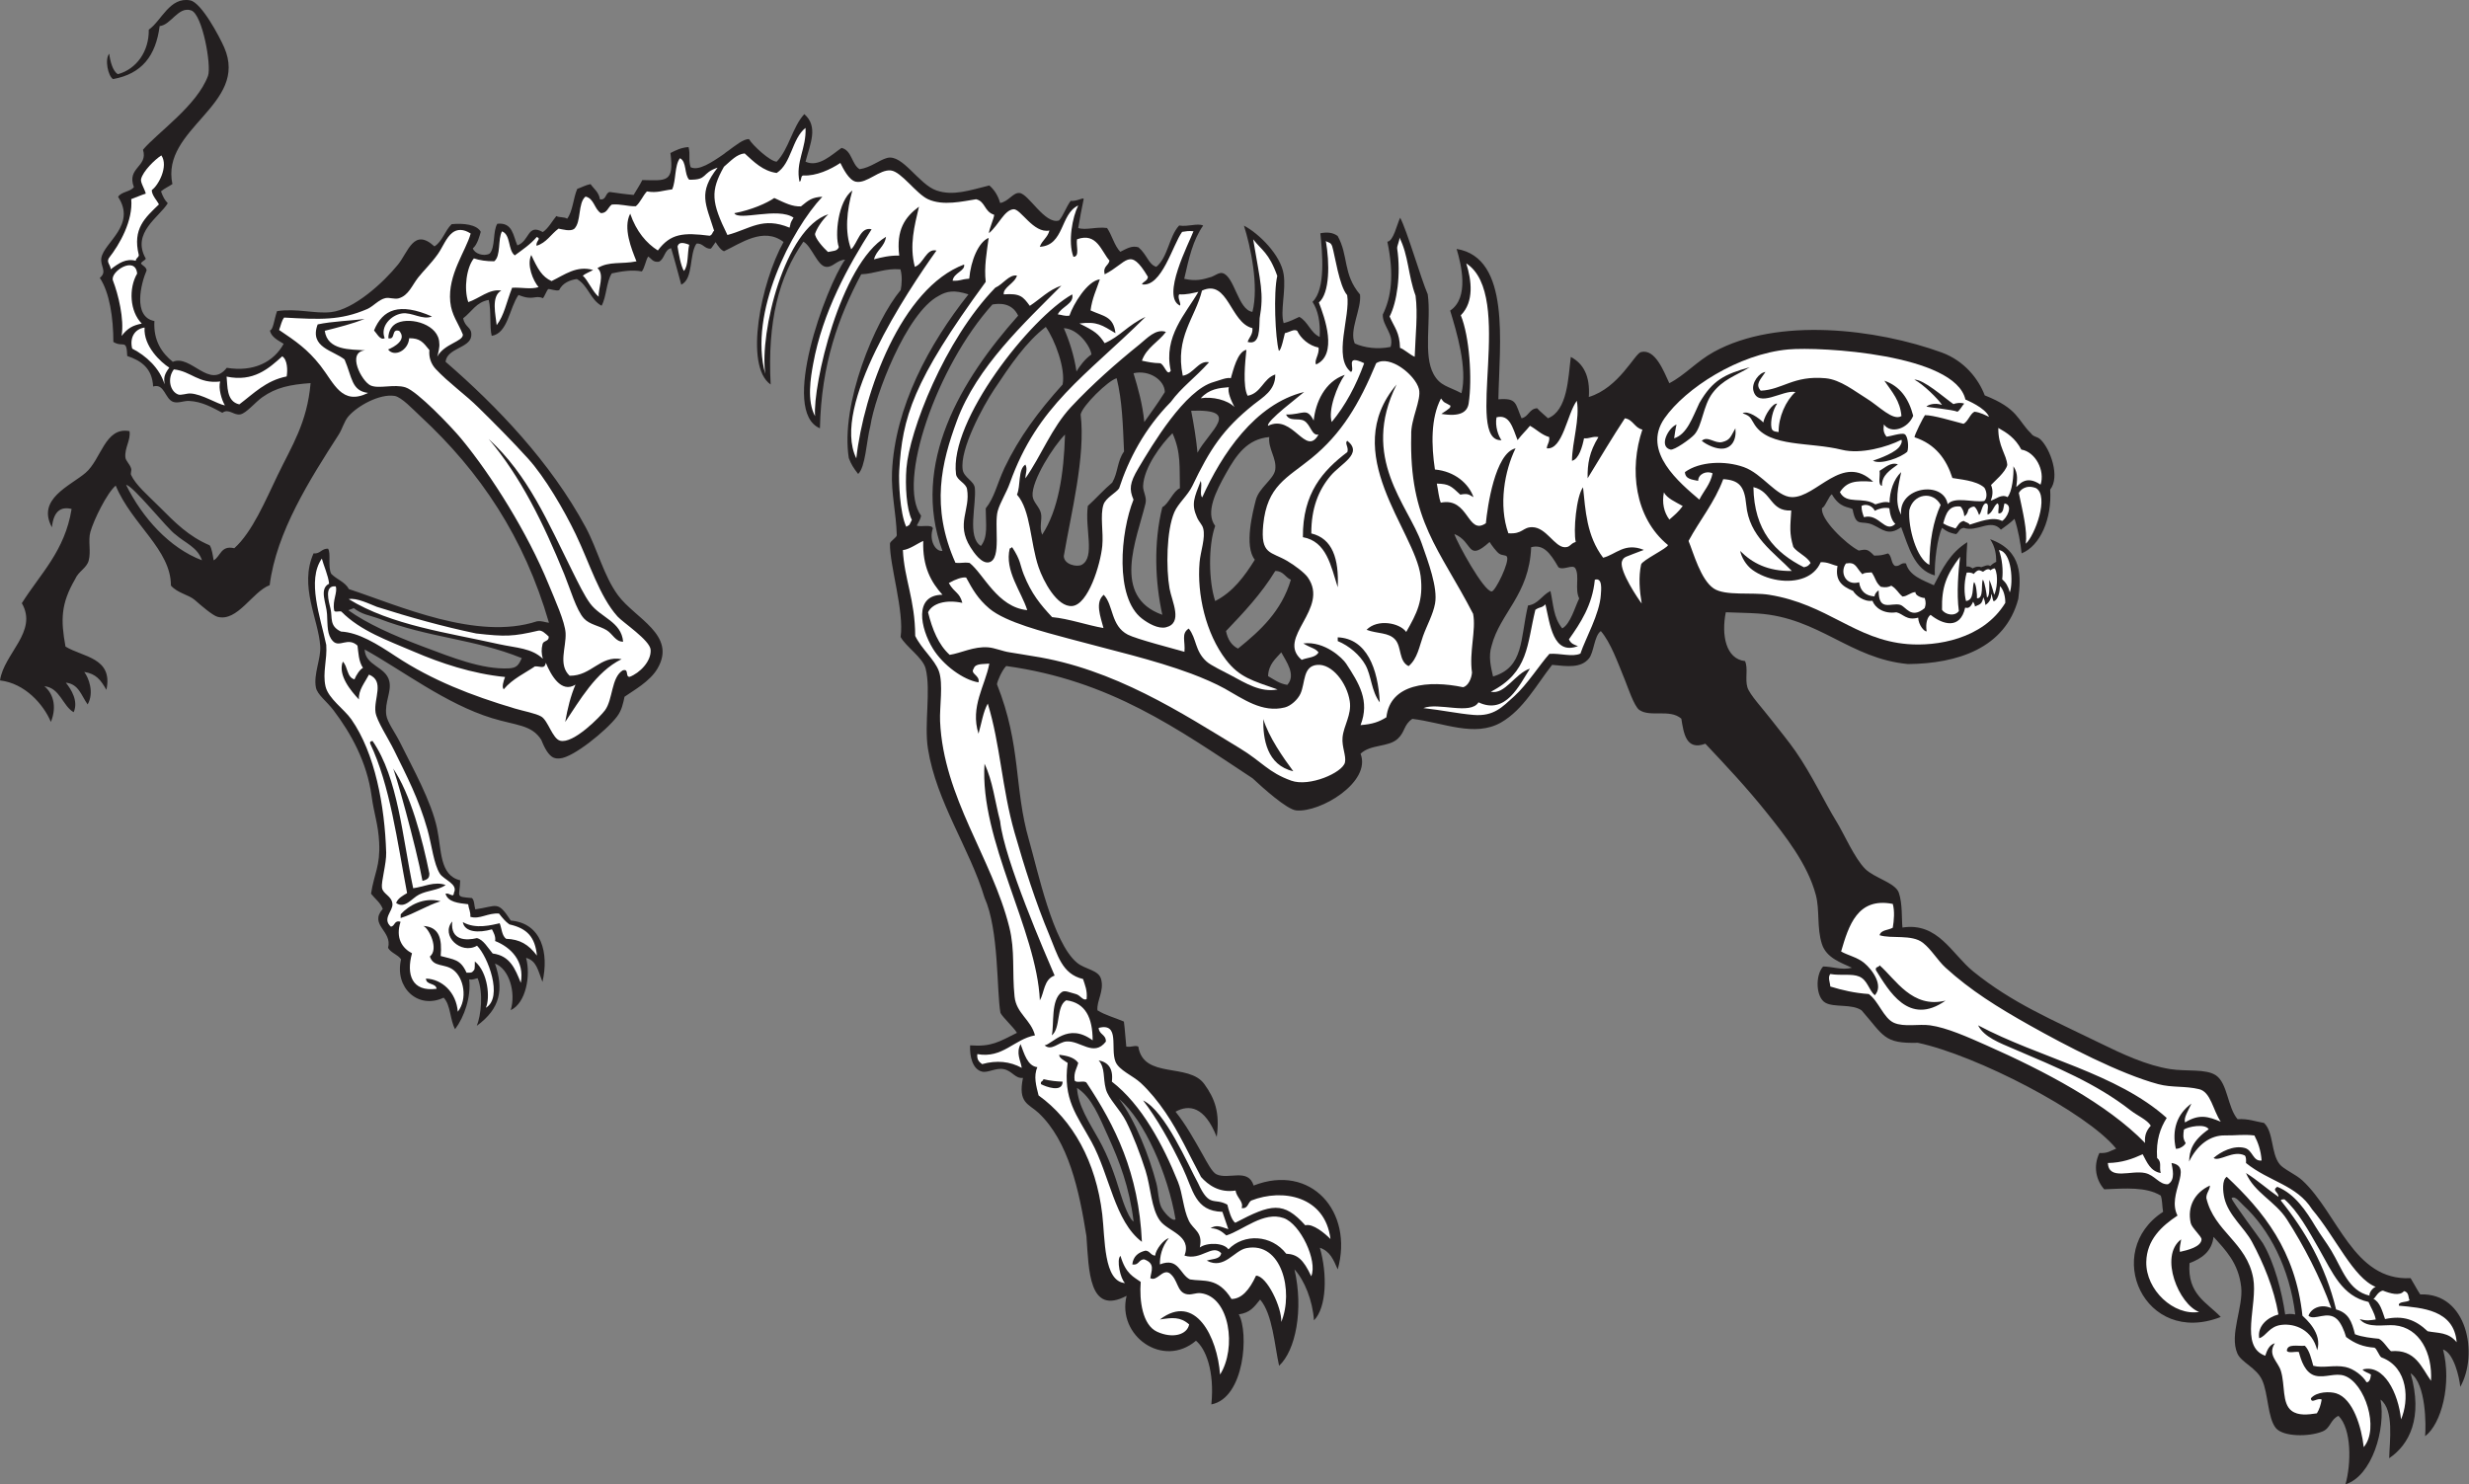 <?xml version="1.0" encoding="UTF-8" standalone="no"?>
<svg
   xmlns:dc="http://purl.org/dc/elements/1.1/"
   xmlns:cc="http://creativecommons.org/ns#"
   xmlns:rdf="http://www.w3.org/1999/02/22-rdf-syntax-ns#"
   xmlns:svg="http://www.w3.org/2000/svg"
   xmlns="http://www.w3.org/2000/svg"
   viewBox="0 0 793.987 477.44"
   height="477.44"
   width="793.987"
   xml:space="preserve"
   id="svg2"
   version="1.1"><rect x="0" y="0" width="793.987" height="477.44" fill="#808080" stroke="none"/><defs
     id="defs6" /><g
     transform="matrix(1.333,0,0,-1.333,0,477.44)"
     id="g10"><g
       transform="scale(0.1)"
       id="g12"><path
         id="path14"
         style="fill:#231f20;fill-opacity:1;fill-rule:evenodd;stroke:none"
         d="m 4490.92,1143.75 c -23.5,16.09 -65.31,6.35 -86.96,18.13 -23.16,12.58 -25.3,65.7 -5.78,87.58 21.08,0.36 45.21,-9.7 69.55,-3.01 -25.33,11.97 -61.64,23.35 -72.46,57.38 -12.54,39.46 -4.95,81.34 -14.49,117.79 -19.55,74.75 -75.14,144.72 -118.83,199.34 -48.43,60.54 -98.02,113.32 -147.82,166.11 -46.84,-17.41 -52.32,25.76 -57.97,60.41 -27.69,24.37 -75.26,2.64 -101.43,21.15 -12.6,8.89 -28.11,56.21 -34.79,72.48 -17.58,42.87 -34.17,90.19 -57.97,117.79 -16.34,-11.74 -16.29,-51.33 -28.97,-66.45 -19.37,-23.07 -50.95,-18.92 -88.55,-15.09 -37.75,-48.13 -69.59,-108.22 -123.03,-138.94 -63.61,-36.58 -139.08,-0.43 -214.22,8.65 -21.16,-14.41 -17.14,-31.31 -35.04,-47.91 -22.87,-21.21 -65.21,-12.71 -89.86,-36.25 26.76,-68.5 -97.59,-142.66 -155.41,-136.75 -22.45,2.31 -80.1,54.14 -105.15,77.53 -182.24,120.09 -342.6,235.85 -594.26,270.88 -9.58,-9.14 -21.84,-36.75 -22.29,-44.18 59.09,-148.3 40.72,-249.82 77.19,-375.88 21,-72.6 57.26,-247.71 115.93,-295.99 20.08,-16.52 51.69,-16.96 57.96,-39.26 8.14,-28.9 -11.04,-52.54 -8.69,-75.51 18.57,-11.86 42.74,-17.88 63.76,-27.18 2.68,-19.36 3.59,-40.55 5.8,-60.41 14.02,-1.92 20.5,3.98 28.99,0 12.56,-79.336 121.73,-38.09 159.4,-90.605 24.83,-34.598 37.9,-67.91 29.77,-127.301 -29.18,73.883 -66.61,78.836 -99.33,60.848 24.25,-30.325 43.38,-64.329 66.67,-105.704 8.65,-15.382 21.51,-40.371 31.88,-45.304 29.4,-13.992 76.5,15.988 89.84,-27.188 138.49,54.035 241.57,-63.125 202.89,-202.359 -10.43,23.379 -18.41,43.863 -43.18,52.293 18.34,-63.25 16.58,-144.129 -14.14,-175.235 -3.33,47.879 -22.87,96.778 -47.03,122.942 22.26,-97.141 2.76,-195.957 -37.16,-232.492 -10.9,49.168 -15.58,124.699 -45.7,159.707 -15.54,-19.317 -24.47,-31.68 -51.52,-35.703 24.55,-43.496 14.36,-201.7 -66.15,-217.313 8,80.965 -13.83,134.82 -37.12,153.649 -79.94,-67.754 -191.23,12.414 -167.32,108.449 -91.6,-48.504 -91.05,62.043 -96.95,144.062 -17.43,110.332 -43.32,229.403 -115.42,297.18 -23.49,22.09 -50.37,23.355 -37.68,84.566 -19.05,-2.027 -25.82,17.016 -46.37,21.148 -19.11,3.84 -37.94,-9.425 -52.17,-6.038 -23.11,5.488 -30.28,36.808 -28.98,63.418 51.46,-3.8 69.23,8.31 113.03,30.21 -8.08,13.59 -34.08,36.9 -39.86,48.29 -9.42,53.58 -3.26,199.79 -38.39,277.89 -35.19,117.65 -116.18,230.92 -136.49,359.42 -9.45,59.89 7.61,140.69 -5.54,193.31 -6.65,26.63 -48.5,53.56 -60.42,76.47 9.06,62.05 -26.87,173.59 -25.65,225.13 0.09,5.76 16.57,14.88 16.42,20.48 -1.53,54.11 -13.75,100.91 -11.5,152.1 6.92,157.33 89.75,309.63 184.41,428.88 -34.34,11.09 -52.24,8.03 -72.01,-3.74 -78.2,-41.09 -153.83,-241.94 -164.56,-313.39 -9.92,-38.63 -11.46,-98.91 -29.52,-116.26 -11.08,14.35 -16.96,23.18 -22.54,38.35 -20.65,130.47 62.92,330.65 125.24,405.59 2.65,13.38 4.04,33.96 -0.73,49.85 -37.71,3.07 -61.09,-10.6 -94.58,-11.94 -54.33,-102.44 -96.4,-215.9 -99.6,-371.63 -96.86,40.41 14.18,340.48 60.63,406.97 -21.21,-1.47 -29.16,-19.24 -46.15,-17.36 -20.61,2.28 -34.41,49.94 -54.39,60.71 -59.47,-85.02 -86.95,-192.59 -78.95,-344.71 -64.6,44.74 -23.16,246.88 31.1,343.96 -48.54,37.37 -103.89,-3.79 -143.65,-22.32 -7.51,2.63 -14.77,13.1 -20.28,22.01 -0.88,-0.77 -10.24,-15.31 -11.43,-15.74 -15.24,-1.49 -19.06,14.07 -34.84,12.05 -17.96,-26.77 -6.91,-84.89 -36.57,-99.02 -8.16,29.36 -15.71,59.32 -24.5,88.04 -16.58,-3.62 -15.43,-26.42 -29.58,-32.69 -14.73,-1.96 -17.8,7.82 -25.86,12.55 -6.35,-10.58 -7.97,-26.28 -15.15,-35.97 -24.16,4.66 -49.51,0.15 -72.55,-4.73 -13.35,-20.47 -12.58,-56.19 -24.61,-78.09 -26.95,14.42 -32.93,49.92 -59.71,64.51 -15.99,-2.19 -34.47,-9.33 -42.65,-26.76 -7.08,-3.12 -22.45,3.79 -26.66,2.37 -3.14,-3.14 -9.26,-18.64 -12.28,-21.92 -19.95,8.58 -22.96,-7.13 -59.13,7.88 -21.97,-31.12 -25.62,-92.7 -64.61,-98.69 -5.67,21.44 -0.64,58.64 -7.19,86.6 -29.84,-4.7 -41.43,-29.13 -61.68,-44.19 4.37,-23.37 21.8,-20.59 19.52,-42.64 -3.04,-29.42 -58.43,-29.06 -62,-62.32 123.63,-106.94 253.39,-242.39 337.73,-398.82 29.29,-54.33 43.48,-117.24 78.18,-164.54 40.96,-55.85 142.75,-95.82 95.36,-176.94 -18.7,-31.97 -59.79,-53.91 -79.51,-68.03 -3.43,-16.45 -6.8,-32.97 -18.26,-48.01 -25.9,-33.94 -105.63,-98.67 -137.52,-100.76 -11.67,-0.76 -26.66,-2.1 -45.04,44.76 -23.29,36.74 -60.53,34.42 -118.98,52.4 -111.73,34.39 -217.739,116.29 -307.172,165.68 1.628,-40.08 51.308,-40.75 59.488,-76.6 5.804,-25.46 -11.524,-50.15 -7.278,-81.44 2.395,-17.58 21.094,-41.8 33.571,-67.05 30.664,-62.09 75.111,-140.93 89.011,-207.04 10.95,-52.05 5.71,-113 55.72,-124.86 -0.59,-40.04 -14.39,-39.37 28.21,-42.79 6.41,-5.42 5.38,-18.32 8.2,-27.34 53.51,7.74 53.55,22.21 85.67,-27.07 74.34,-6.21 92.49,-78.46 76.39,-148.05 -11.18,28.9 -14.15,51.01 -39.53,58.1 11.56,-42.25 -0.22,-109.1 -37.08,-126.2 12.89,42.2 -3.5,99.74 -37.96,112.46 21.26,-61.92 13.81,-108.05 -43.89,-150.24 10.21,25 16.33,79.82 2.08,114.75 -6.82,-0.84 -10.97,-4.57 -20.34,-2.65 4.57,-42.99 -11.37,-89.64 -34.06,-120.22 -12.39,22.14 -10.5,58.63 -27.62,76.02 -62.03,-29.25 -118.981,24.43 -102.672,92.49 -7.907,11.82 -24.27,15.14 -31.387,27.75 11.055,40.89 -46.836,55.37 -12.793,93.88 -5.922,15.79 -18.902,24.49 -28.324,36.77 7.734,49.75 22.511,66.59 19.636,123.49 -2.257,44.71 -12.253,67.91 -18.261,112.1 -11.172,82.13 -49.571,151.14 -91.906,207.08 -16.348,21.59 -39.079,37.44 -42.489,55.15 -6.097,31.71 12.535,69.54 10.5,99.49 -4.469,66.02 -51.308,144.49 -16.23,223.83 16.636,-1.56 19.222,12.07 34.988,11.45 7.606,-10.57 -0.902,-43.45 7.606,-60.55 12.953,-13.66 33.664,-19.53 42.808,-37.03 120.344,-39.64 308.804,-125.38 453.704,-77.7 12.37,1.56 19.13,-2.52 28.92,-3.54 -59.73,206.31 -165.78,364.54 -309.84,498 -17.971,16.65 -45.823,46.93 -62.882,49.47 -36.117,5.4 -89.007,-23.83 -111.039,-49.33 -10.711,-12.4 -14.015,-29.33 -24.007,-44.88 -68.559,-106.72 -149.907,-234.02 -166.004,-362.51 -41.832,-15.77 -77.93,-89.57 -126.032,-76.26 -11.847,3.28 -39.601,27.31 -54.351,40.26 -14.805,13 -42.152,16.77 -57.86,35.03 0.196,86.76 -94.214,147.23 -133.21,241.27 -21.336,-18.25 -52.696,-82.43 -61.04,-111.63 -6.109,-21.36 1.911,-46.88 -4.152,-69.4 -4.894,-18.19 -25.09,-26.25 -32.699,-44.73 -34.629,-59.57 -34.945,-98.39 -23.242,-162.7 41.476,-25.58 115.605,-26.39 98.668,-104.5 -13.66,23.94 -24.547,38.67 -53.403,43.27 11.047,-14.72 24.282,-49.99 8.172,-78.43 -15.812,22.12 -21.422,49.33 -52.633,52.54 13.508,-16.68 30.618,-44.75 18.918,-71.3 -26.468,14.91 -33.089,59.01 -70.738,62.69 19.484,-15.59 31.617,-46.96 15.754,-86.13 -17.852,42.54 -62.707,93.29 -122.75,100.14 9.363,65.05 92.328,117.87 52.656,186.35 44.496,70.96 103.903,125.81 120.071,227.39 -24.043,6.03 -43.387,-3.18 -47.45,-44.3 -37.308,68.21 43.309,99.43 80.914,131.3 38.289,32.44 46.918,111.95 106.18,100.79 3.652,-20.99 -12.172,-40.34 -9.844,-63.26 0.946,-9.24 10.633,-15.53 13.996,-27.45 1.215,-4.29 -2.128,-11.11 -0.269,-15.09 11.496,-24.7 40.726,-49.24 68.18,-76.76 38.941,-39.04 70.371,-71.17 121.464,-93.01 5.122,-7.11 7.7,-25.19 9.54,-36.24 16.824,9.53 17.144,36.89 49.804,29.31 43.196,38.53 75.149,115.07 104.66,176.33 33.754,70.06 71.227,126.42 79.395,222.1 -49.672,-3.57 -82.859,-10.4 -116.567,-34.13 -16.808,-11.84 -38.675,-38.82 -52.933,-41.34 -16.359,-2.91 -27.809,15.24 -43.41,3.81 -24.043,12.6 -48.782,27.25 -80.649,28.65 -12.187,0.53 -26.269,-6.3 -37.73,-2.35 -20.379,7.05 -21.082,45.61 -48.606,37.14 -2.031,43.42 -28.367,62.41 -62.437,73.63 -1.555,43.12 -9.363,19.19 -33.469,33.88 0.067,58.36 -9.332,119.76 -32.691,154.61 18.929,15.24 0.379,28.06 3.773,48.26 6.301,37.39 85.106,78.83 40.356,147.3 8.019,12.88 29.125,11.63 38.113,23.47 -18.063,47.62 34.875,48.71 21.926,90.22 34.48,40.98 130.461,106.42 156.875,178.4 8.695,23.72 -13.192,148.6 -40.633,157.82 -31.113,10.46 -48.36,-35.09 -76.047,-37.89 -9.289,-71.66 -42.758,-115.24 -112.473,-127.86 -12.246,7.47 -20.386,48.11 -9.148,61.24 1.875,-16.18 8.148,-42.47 20.961,-49.36 45.105,12.29 75.359,55.39 74.414,107.39 30.324,20.69 50.414,79.86 99.84,70.69 27.222,-5.04 70.867,-87.84 82.015,-113.25 60.789,-138.62 -153.57,-195.57 -124.836,-330.03 -8.707,-5.99 -19.73,-10.66 -27.527,-17.62 5.375,-14.42 8.305,-19.93 16.313,-28.62 -19.922,-33.24 -88.692,-71.47 -52.926,-133.84 -2.86,-5.12 -9.731,-5.91 -11.813,-11.87 3.957,-4.6 13.192,-8.6 13.746,-16.29 -13.273,-30.52 -34.418,-112.21 18.786,-122.33 -2.934,-48.41 19.281,-78.12 44.339,-98.39 43.27,18.88 88.704,-67.91 130.192,-14.45 65.429,-10.69 113.531,14.39 137.285,57.93 -12.703,7.8 -30.219,16.38 -33.207,32.2 8.258,1.33 10.18,26.77 17.25,46.63 47.805,7.31 91.644,-6.86 130.394,-2.37 55.11,6.4 126.254,71.23 161.524,114.9 24.941,30.87 37.918,89.34 87.753,43.71 19.39,11.9 25.34,38.31 41.56,53.62 28.37,2.8 60.86,-0.86 70.23,-18.4 -2.64,-8.56 -7.75,-30.71 -19.11,-39.92 3.92,-12.69 25.85,-20.32 40.36,-12.82 14.56,15.06 7.22,53.77 18.7,72.17 37.28,3.87 37.97,-29.04 48.32,-52.23 30.3,10.88 23.71,53.45 61.46,32.11 13.88,9.64 21.82,25.7 32.59,38.68 6.77,-4.07 20.01,-1.64 25.98,-6.51 13.88,17.83 14.69,49.8 24.49,72.06 10.85,3.66 19.89,9.29 32.09,11.5 8.06,-11.67 20.16,-19.28 22.53,-36.66 15.85,-2.76 12.62,15.11 23.52,17.7 19.1,-2.54 37.73,-5.56 57.84,-7.09 6.85,12.09 14.73,23.08 20.94,35.87 57.44,-1.04 77.23,-6.95 67.86,65.22 12.94,6.55 25.75,13.22 43.74,14.32 4.75,-18.66 -0.92,-30.12 4.92,-48.42 18.48,-10.04 51.31,11.52 80.63,31.93 2.99,2.61 6.13,5 9.44,7.11 17.29,12.52 37.92,29.7 50.92,28.55 8.31,-14.9 51.22,-54.14 66.67,-54.37 29.65,30.5 37.75,83.49 66.66,114.77 34.53,-30.27 14.05,-71.96 2.9,-114.77 32.02,-14.99 64.71,18.21 86.94,33.22 25.18,-5.97 24.01,-39.41 43.48,-51.34 26.75,3.64 47.02,22.08 66.66,27.18 37.13,9.63 75.79,-63.68 118.83,-78.53 40.47,-13.95 80.9,0.65 127.53,12.09 12.14,-10.52 21.02,-24.41 26.08,-42.29 20.55,3.51 30.7,25.17 46.37,24.16 22.43,-1.45 61.18,-76.8 95.66,-66.44 10.24,10.97 16.82,31.91 28.05,47.23 17.19,-1.25 33.79,11.33 31.16,3 -4.21,-18.77 -9.5,-48.68 -12.84,-68.36 18.05,-6.03 44.35,3.61 69.56,0 12.12,-17.56 17.41,-42.25 31.87,-57.38 16.57,8.22 28.05,15.56 43.86,10.82 20.84,-17.62 24.46,-41.8 43.09,-47.07 28.17,23.01 30.39,73.04 55.08,99.68 21.55,-3.64 43.34,6.21 57.97,0 -25.21,-36.16 -34.17,-78.21 -45.72,-128.59 27.31,-6.16 44.28,-2.25 66,4.76 6.78,2.18 17.81,11.01 26.08,9.06 29.27,-6.91 37.55,-88.96 72.46,-93.64 16.11,62.37 -4.74,158.8 -20.45,208.06 36.72,-19.1 88.87,-71.3 95.81,-117.45 5.98,-39.59 -8.8,-88.91 0,-117.79 14.01,3.53 25.75,9.41 37.68,15.11 21.18,-11.15 26.84,-38.48 49.27,-48.33 1.87,36.18 -4.15,64.13 -17.39,84.56 32.7,31.09 23.44,120.21 18.93,165.5 17.15,3.41 30.63,1.65 41.76,-6.5 26.72,-48.01 11.97,-91.5 53.95,-141.37 3.86,-35.11 -26.89,-86.09 -12.68,-118.06 23.78,-10.67 55.52,-14.64 86.43,-8.29 9.41,30.6 -20.01,50.9 -18.8,78.1 20,40.9 28.2,94.13 10.99,175.73 14.88,1.61 22.85,41.23 30.87,57.97 16.76,-31.26 49.9,-146.5 66.57,-184.95 8.74,-63.48 -11.55,-146.23 14.14,-192.67 15.82,-28.61 34.67,-28.76 67.23,-45.93 15.15,60.98 -12.49,150.32 -27.29,199.39 46.73,31.07 26.5,112.17 15.58,148.77 130.99,-21.38 103.14,-228.89 100.74,-362.85 45.55,3.49 40.3,-9.87 55.88,-45.72 17.1,3.33 18.39,23.13 37.69,24.16 7.9,-8.88 17.47,-16.02 26.08,-24.16 47.11,18.61 48.74,96.47 55.06,147.99 30.16,-15.9 46.97,-45.71 43.49,-96.65 72.87,22.15 110.5,104.51 125.77,108.36 34.16,8.63 54.71,-45.66 68.42,-75.14 37.7,19.5 66.22,52.94 107.24,75.51 154.48,85.02 393.54,55.4 549.68,-1.31 54.93,-19.95 89.24,-64.22 104,-103.54 81.42,-31.98 78.91,-59.88 111.47,-91.47 6.4,-9.6 14.78,-7.03 23.19,-15.09 23.48,-22.53 47.87,-89.8 23.19,-120.82 4.58,-69.86 -23.81,-135.67 -68.9,-153.84 -2.68,25.2 -8.11,56.43 -17.14,83.27 -11.4,-10.99 -22.12,-18.07 -32.79,-26.08 -24.27,28.18 -57.25,-7.06 -89.86,4.37 -11.9,-2.7 -9.32,-7.97 -18.09,-15.2 -10.92,2.09 -20.61,4.34 -33.98,15.2 -11.31,-23.02 -18.92,-82.72 -17.49,-114.81 -49.92,13.41 -63.4,69.53 -81.15,116.48 -31.1,-22.37 -45.11,-4.73 -68.88,5.88 -27.07,12.08 -40.2,-8.62 -48.37,37.58 -10.1,6.35 -30.31,1.88 -49.82,35.52 -5.47,0.49 -18.32,-34.19 -23.67,-32.24 -6.41,-26.21 57.97,-87.95 88.38,-103.29 18.61,3.8 21.56,3.74 37.14,-12.17 16.91,0.44 18.35,0.94 33.34,5.29 9.85,-5.83 6.96,-24.96 17.39,-30.2 12.08,-1.51 12.79,8.83 26.08,6.05 7.89,-30.06 41.87,-40.75 67.18,-52.61 20.6,40.01 39.05,77.88 80.65,103.95 -1.53,-23.07 -2.31,-31.17 -2.09,-58.7 7.16,1 10.37,-2 15.39,-4.59 0.38,0.45 9.49,6.85 20.53,2.97 6.76,1.85 15.55,7.37 21.52,2.72 6.83,6.45 10.37,8.1 14.54,10.23 -0.19,18.02 -2.17,35.66 -14.83,54.54 79.04,-28.07 74.4,-91.29 68.02,-143.88 -31.53,-119.77 -147.82,-156.28 -265.86,-157.4 -140.47,12.94 -214.22,111.62 -361.54,121.96 -24.12,1.69 -53.93,1.97 -78.25,3.02 -11.03,-54.94 0.03,-112.62 46.36,-117.8 8.05,-17.74 -0.43,-42.87 5.8,-63.43 5.26,-17.3 36.64,-50.89 57.98,-78.53 20.91,-27.08 40.77,-50.77 57.95,-75.5 39.67,-57.05 70.23,-123.24 98.55,-169.14 18.73,-30.35 43.37,-88.36 69.56,-114.76 21.63,-21.8 72.86,-33.63 81.15,-57.39 9.17,-26.25 6.62,-63.99 8.8,-84.25 86.07,13.39 119.03,-64.05 170.9,-106.03 94.6,-76.56 188.7,-115.41 304.33,-172.16 56.41,-27.68 114.58,-54.61 171,-63.42 38.53,-6.03 86.14,1.25 110.14,-15.101 28.35,-19.324 27.78,-77.461 52.17,-105.715 25.75,1.672 42.87,-5.671 63.77,-9.058 23.73,-22.832 16.19,-72.336 37.66,-99.668 9.57,-12.168 38.92,-24.258 55.08,-39.27 85.42,-79.328 123.23,-242.937 260.85,-235.578 7.88,-12.93 14.93,-26.726 23.18,-39.265 113.59,4.562 141.06,-144.29 96.68,-223.055 -2.32,23.894 -15.87,81.863 -41.61,90.156 21.59,-83.027 -4.14,-179.992 -43.27,-209.223 2.31,24.524 2.69,126.993 -34.98,151.836 C 5846.18,160.41 5812.22,95.578 5763.83,62.938 5764.6,103.594 5776.37,178.879 5743,204.441 5755.97,133.176 5722.34,19.766 5658.44,0 c 13.7,48.625 15.29,133.223 -16.89,165.176 -19.77,-8.758 -18.84,-29.492 -38.31,-37.547 -32.7,-13.527 -95.55,-13.301 -112.94,8.25 -19.77,24.48 -18.13,83.172 -32.98,115.617 -13.73,30.027 -50.18,42.332 -59.77,64.266 -19.8,45.332 14.75,111.906 9.25,160.5 -6.63,58.426 -38.62,89.812 -66.67,120.82 -4.61,-36.477 -29.11,-52.23 -57.96,-63.43 -5.82,-75.515 42.28,-94.863 75.35,-129.875 C 5173,331.57 5070.95,561.594 5218.4,657.488 c -2.5,12.492 -1.47,28.653 -5.79,39.262 -35.35,21.16 -83.27,17.391 -136.22,15.094 -19.51,21.797 -27.24,55.238 -11.6,87.597 20.51,-1.25 26.08,5.286 40.4,10.5 -71.32,88.262 -338.37,225.739 -478.48,255.429 -82.26,-2.21 -81.67,16.52 -135.79,78.38 z M 2598.3,956.492 c 35.74,-23.074 53.15,-68.941 75.37,-117.793 26.99,-59.355 50.96,-122.41 60.86,-202.359 -0.53,-2.563 1.13,-2.844 2.9,-3.02 -11.34,-0.32 -27.98,47.051 -34.79,69.461 -13.6,44.836 -28.24,87.063 -52.16,129.875 -22.92,41.024 -49.94,81.27 -52.18,123.836 z M 5383.59,690.715 c 9.18,6.023 19.85,-9.719 29,-18.125 61.91,-56.887 111.07,-150.988 124.63,-262.777 -11.63,2.074 -15.96,1.378 -24.27,0 -7.64,53.644 -26.06,125.402 -53.99,172.16 -5.75,9.629 -75.37,101.445 -75.37,108.742 z M 2835.97,639.363 c -8.11,-6.562 -29.9,19.063 -34.78,30.196 -7.03,16.027 -6.6,38.402 -11.6,57.394 -17.05,64.797 -50.41,150.84 -89.91,202.93 61.25,-51.242 118.05,-181.653 136.29,-290.52 z M 304.223,2411.51 c 15.445,0.29 100.933,-107.95 119.578,-119.97 22.969,-20.3 52.808,-30.23 63.445,-61.83 -78.613,29.7 -143.816,102.62 -183.023,181.8 z M 852.875,2114.6 c 21.859,-16.65 36.371,-16.66 60.059,-25.26 122.336,-47.38 229.616,-48.61 345.856,-95.72 -7.95,-17.35 -12.22,-23.89 -32.07,-24.76 -64.03,-2.79 -136.14,26.25 -204.87,52.05 -74.924,28.13 -136.12,55.93 -181.034,87.86 0.039,2.02 12.028,3.81 12.059,5.83 z m 1603.415,705.41 c -137.33,-154.06 -259.9,-357.54 -182.59,-567.81 -17.23,-1.98 -33.04,26.36 -23.2,54.36 -1.85,11.15 -30.77,2.21 -38.7,7.03 3.57,6.18 9.38,16.66 10.31,23.64 -58.87,79.33 36.89,360.08 172.08,509.71 16.03,2.75 46.92,5.14 62.1,-26.93 z m 620.24,-616.14 c 19.65,0.35 23.88,-15.38 37.68,-21.14 -22.69,-76.01 -73.57,-122.68 -127.53,-166.11 -15.72,7.77 -24.96,22.31 -28.98,42.28 42.87,44.91 85.44,90.16 118.83,144.97 z m 14.49,-196.32 c 12.23,-22.35 36.32,-54.88 14.49,-78.53 -19.4,2.94 -31.94,13.03 -46.37,21.15 1.34,28.8 18.05,41.6 31.88,57.38 z m 417.59,285.52 c 46.23,-18.48 29.49,-69.08 85,-19.22 4.03,-7.03 17.11,-24.01 22.85,-27.98 7.89,-5.46 16.35,-2.75 19.01,-7.57 6.84,-12.44 -28,-83.66 -36.77,-83.78 -19.11,-0.26 -83.26,116.91 -90.09,138.55 z m 185.27,-31.81 c 29.15,7.67 45.52,-12.91 65.8,-48.39 12.16,-8.61 34.56,8.6 41,-2.91 10.33,-18.41 -2.11,-50.08 9.13,-72.35 -10.28,-20.39 -20.77,-61.28 -40.96,-72.27 -21.49,26.7 -20.95,56.48 -28.43,90.21 -21.38,-10.7 -29.29,-31.66 -54.16,-34.94 -19.08,-80.79 -9.19,-148.95 -84.32,-171.34 -5.35,23.3 -11.52,48.29 -3.66,73.56 20.5,80.01 91.08,123.18 95.6,238.43 z m -631.84,265.79 c -3.08,-28.07 18.28,-51.18 14.49,-78.53 -3.2,-23.07 -39.32,-43.67 -46.89,-73.4 -7.18,-28.19 -28.84,-111.3 -2.38,-144.07 -25.12,-40.26 -52.81,-77.86 -95.65,-99.66 -15.82,47.17 -17.04,134.24 0,181.21 -24.56,32.47 2.45,84.62 26.09,126.86 24.77,44.28 51.12,82.9 104.34,87.59 z m -188.4,63.42 c 123.77,5 43.73,-48.22 15.3,-101.13 -3,33.12 -9.33,71.11 -15.3,101.13 z m -45.1,-54.14 c 21.31,-46.9 16.48,-82.67 17.96,-132.82 -16.14,-6.34 -27.26,-38.24 -42.41,-45.6 -21.47,-85.79 -17.37,-181.12 0,-259.75 -123.8,43.9 -61.26,183.11 -40.58,268.81 3.69,15.27 -6.38,28.3 -5.8,42.28 1.89,44.64 44.05,100.99 70.83,127.08 z m -94.01,144.75 c 38.79,8.8 75.58,-17.25 75.55,-45.62 -18.97,-30.35 -36.15,-52.94 -49.47,-72.17 -4.36,43.78 -14.91,81.1 -26.08,117.79 z m -40.57,-12.09 c 13.4,-54.48 14.91,-111.29 17.76,-176.78 -16.49,-22.39 -14.38,-50.91 -28.48,-75 -20.57,-17.21 -40.83,-40.14 -58.85,-56.28 -7.7,-54.63 18.29,-123.49 -14.49,-141.96 -11.6,-6.53 -43.46,0.46 -43.47,21.14 17.18,101.66 52.89,240.54 40.58,341.3 3.28,20.34 67.01,82.79 86.95,87.58 z m -124.64,-135.9 c -2.85,-96.7 -16.37,-182.29 -55.06,-241.63 -7.73,17.42 0.3,36.27 -2.9,51.35 -3.43,16.15 -19.07,26.65 -20.29,42.28 -2.88,37.11 51.34,121.38 78.25,148 z m -2.89,256.72 c 34.54,-1.4 64.17,-43.6 66.66,-63.43 -15.55,-10.81 -27.89,-27.44 -36.1,-40.98 -5.45,37.61 -17.49,74.74 -30.56,104.41 z m -43.48,3.02 c 22.03,-31.3 48.06,-100.66 40.57,-138.94 -59,-65.49 -104.69,-127.21 -140.18,-201.18 -19.52,-42.62 -23.91,-70.76 -45.31,-97.82 0.1,-38.07 6.09,-68.16 -11.59,-90.61 -34.31,21.07 -10.25,100.74 -14.77,140.38 -1.87,16.38 -26.48,24.85 -29.24,43.72 -7.26,49.46 48.71,152.51 75.89,193.44 39.69,59.74 77.43,115.17 124.63,151.01 v 0" /><path
         id="path16"
         style="fill:#ffffff;fill-opacity:1;fill-rule:evenodd;stroke:none"
         d="m 4230.07,2406.23 c 45,-10.33 39.73,-58.91 91.27,-56.43 -2.38,-40.05 -5.02,-53.94 4.95,-87.85 9.3,-13.77 34.32,-23.59 41.68,-38.93 -3.79,-3.59 -4.59,-7.9 -16.16,-10.09 -69.14,34.69 -120.1,88.29 -121.74,193.3 v 0" /><path
         id="path18"
         style="fill:#ffffff;fill-opacity:1;fill-rule:evenodd;stroke:none"
         d="m 4822.3,2254.36 c 31.91,-4.28 34.49,-80.06 26.33,-102.1 -4.02,14.84 -9.5,23.79 -18.43,31.58 2.66,21.16 0.11,49.69 -7.9,70.52 z m -140.54,108.94 c -17.91,-39.74 -26.73,-86.84 -27.11,-144.59 -30.59,14.23 -51.73,89.01 -48.56,131.93 9.62,40.39 57.36,47.05 75.67,12.66 z m 6.25,-44.66 c 6.51,24.42 13.83,44.23 41.76,40.7 4.86,-5 8.45,-13.73 9.05,-23.19 5.83,2.49 8.6,9.82 9.81,15.84 1.94,3.31 8.08,7.41 14.31,7.35 5.24,-4.61 7.51,-9.79 11.59,-20.5 6.19,6.63 6.72,23.58 14.91,28.13 11.76,1.17 3.2,-18.82 5.81,-27.18 11.96,4.64 13.57,20.08 23.19,27.18 6.52,-2.25 1.12,-16.94 2.89,-24.17 12.96,-0.41 11.13,14.58 14.49,24.17 22.74,-4.16 4.86,-36.74 -5.8,-42.29 -22.47,11.67 -55.68,-2.39 -78.25,-9.05 -2.64,5.3 -10.16,5.52 -14.48,9.05 -11.68,-2.93 -12.7,-10.28 -19.56,-18.22 -9.81,3.88 -17.73,4.74 -29.72,12.18 z m 223.74,85.21 c 32.64,-19.17 -2.71,-114.16 -24.56,-134.22 3.99,31.43 -6.79,74.38 -16.81,122.45 2.54,6.08 16.41,21.52 41.37,11.77 z m -420.83,-42.92 c 12.42,6.61 27.48,-1.26 31.87,-11.77 9.39,4.8 21.92,8.93 35.22,6.14 1.16,-12.63 5.25,-30.03 14.49,-37.78 -25.05,-24 -39.14,26.28 -75.78,16.23 -2.88,8.07 -5.98,15.92 -5.8,27.18 z M 4453.24,2222 c 24.4,4.39 23.71,-9.2 39.7,-26.03 5.77,4.76 12.8,3.44 22.33,4.57 10.18,-14.56 8.94,-23.26 22.03,-34.8 12.01,-2.45 18.99,-0.67 25.49,2.62 13.97,-8.61 14.71,-15.65 26.87,-26.15 12.18,0.38 19.3,10.34 31.49,10.73 -1.72,-8.15 15.66,-14.44 22.2,-14.24 3.61,-11.81 2.2,-17.41 -0.2,-24.4 -33.35,-27.93 -44.97,4.21 -59.49,8.02 -21.07,5.54 -51.9,-17.47 -51.39,34.29 -2.41,-0.06 -9.46,-6.86 -10.1,-14.08 -21.48,1.34 -34.44,13.16 -37.05,34.16 -32.49,-9.46 -47.42,23.95 -31.88,45.31 z m 275.35,16.24 c -3.79,-32.81 -8.86,-87.89 -2.91,-131.02 -9.92,-13.66 -32.58,-9.17 -40.58,3.02 -1.26,54.69 10.24,83.9 43.49,128 z m 16.03,-38.34 c 4.82,0.46 11.67,0.67 16.69,-3.26 12.35,13.01 13.55,9.06 22.86,5.35 9.68,7.86 14.72,7.27 17.52,3.54 5.22,3.82 8.69,5.06 10.94,4.38 9.09,-17.56 4.43,-51.86 -1.58,-63.46 -0.78,0.84 -5.26,22.14 -11.89,35.82 -0.31,-15.12 1.71,-40.22 -5.64,-42.27 -0.79,7.9 -4.97,36.02 -9.72,42.89 -5.24,-7.72 2.93,-46.72 -14.37,-44.8 0.6,8.68 -2.18,36.1 -7.24,38.88 -5.2,-13.57 1.57,-42.98 -19.12,-45.58 -4.38,15.43 -5.84,42.79 1.55,68.51 v 0" /><path
         id="path20"
         style="fill:#ffffff;fill-opacity:1;fill-rule:evenodd;stroke:none"
         d="m 4157.27,2425.48 c 37.34,-2.33 51.25,-16 55.41,-61.53 7.09,-77.7 65.91,-113.83 110.13,-160.08 -57.83,-0.87 -95.63,19.14 -124.62,48.33 2.77,-14.56 13.87,-34.22 28.98,-45.31 34.09,-25 87.63,-34.73 125.84,-19.35 17.37,7 31.58,19.18 39.37,37.48 17.25,0.86 26.81,-6.29 40.58,-9.07 -6.14,-34.41 9.43,-48.57 37.54,-60.13 6.24,-10.86 26.16,-26.93 46.72,-23.84 5.77,-16.12 26.57,-32.43 57.75,-27.78 16.46,-3.56 24.18,-20.8 52.6,-12.91 0.67,-18.16 15.14,-34.53 20.4,-32.99 -3.16,19.36 1.89,34.75 9.51,39.75 29.38,-23.8 71.57,-36.02 83.36,17.38 4.8,-0.64 11.31,-3.76 19.25,14.26 2.37,-4.28 4.66,-7.8 4.26,-11.52 14.68,6.12 16.7,6.4 20.46,22.31 2.1,-4.85 3.99,-9.36 4.92,-18.69 11.25,7.11 14.55,17.61 13.88,26.68 3.04,-3.11 2.74,-12.56 6.06,-17.79 15.19,5.62 14.83,36.45 15.21,36.55 9.33,-8.32 13.31,-27.93 12.78,-40.4 -54.11,-88.53 -167.09,-104.94 -235.35,-99.41 -127.58,10.35 -192.67,96.31 -334.56,119.07 -41.25,6.61 -105.5,-3.44 -133.32,15.1 -31.68,21.11 -49.13,86.7 -60.88,114.77 26.68,49.73 63.04,93.14 83.72,149.12 z m 641.29,150.42 c -6.59,2.81 -21.95,11.28 -35.26,12.24 -10.16,-4.59 -15.88,-24.27 -26.4,-29.12 -27.27,6.97 -72.49,20.9 -92.99,20.9 -3.34,-3.9 -25.53,-47.78 -25.24,-53.33 50.88,-16.64 77.08,-53.29 91.47,-98.34 13.41,-2.97 57.61,-5.27 77.16,-23.39 6.31,-9.92 7.25,-25.75 -0.39,-32.02 -25.23,-4.41 -71.85,11.65 -88.14,-7.79 -10.18,58.03 -119.69,42.06 -112.21,-25.26 -17.01,29.27 -6.93,69.45 0,102.69 -18.29,-17.19 -27.73,-46.59 -28.09,-73.62 -10.7,3.92 -24.45,-1.26 -34.21,-4.23 -31.05,19.83 -69.45,-1.74 -85.51,29.53 16.53,25.05 36.25,28.64 80.27,25.05 -73.96,70.68 -136.13,-38.38 -196.21,-37.14 -37.29,0.77 -70.56,56.31 -115.92,72.48 -45.85,16.36 -106.97,13.58 -142.03,-12.07 0.78,-17.32 17.56,-17.95 31.89,-21.15 0.01,16.93 21.02,25.28 34.77,18.13 -5.35,-26.64 -21.32,-42.2 -31.88,-63.43 -46.13,39.54 -140.21,115.76 -84.05,196.32 50.3,72.15 178.2,155.18 298.52,166.12 77.27,7.02 402.39,-11.29 427.37,-120.82 3.29,-1.51 47.71,-19.63 57.08,-41.75 z m -768.47,-79.06 c 8.71,-2.12 48.06,25.48 57.7,36.38 19,21.48 20.63,69.46 43.48,99.81 24.79,32.95 55.23,41.54 90.15,62.61 -60.5,-16.97 -89.67,-30.76 -121.87,-86.68 -16.66,-34.98 -29.58,-75.13 -60.77,-84.93 1.92,11.08 3.08,22.96 5.79,33.22 -19.6,-7.31 -43.91,-53.25 -14.48,-60.41 z m 156.5,51.35 c -11.92,-20.65 -12.3,-28.29 -31.88,-33.23 -17.63,-4.44 -35.32,16.09 -49.27,3.02 12.43,-10.14 35.41,-20.63 51.94,-18.75 19.96,2.28 32.32,20.3 29.21,48.96 z m 46.8,8.06 c 35.96,-54.24 132.57,-40.56 210.04,-59.88 45.4,-11.33 109.11,6.61 143.53,24.08 2.92,-3.53 -1.07,-11.15 -2.29,-12.89 -7.79,-17.05 -50.81,-32.34 -66.29,-37.58 19.24,-10.3 67.13,7.52 82.81,21.69 4.02,9.58 2.05,38.12 -6.5,42.41 -7.62,3.83 -34.78,-5.49 -43.36,-6.19 -6.9,8.7 -8.49,15.76 -6.53,29.71 16.82,-23.89 58.06,-10.58 70.75,20.79 -10.64,41.27 -31.74,71.63 -69.57,84.57 19,-27.72 38.02,-48.28 41.19,-85.25 -20.65,-12.61 -54.36,24.3 -84.12,42.43 -28.08,17.12 -62.86,45.57 -99.09,48.86 -77.83,7.07 -102.96,-27.47 -156.32,-30.08 -13.5,15.59 -1.62,25.65 11.41,45.18 -14.97,-1.45 -34.08,-26.05 -28.98,-45.31 11.48,-43.33 70.91,2.98 101.43,-3.02 -23.2,-20.54 -41.33,-61.03 -40.57,-96.65 -12.02,1.31 -15.92,2.88 -17.41,10.96 -2.86,15.45 3.27,42.99 13.84,57.72 -10.93,1.25 -29.65,-26.82 -33.48,-45.49 -10.15,10.38 -37,29.85 -49.9,22.12 21.07,-7.28 18.55,-11.81 29.41,-28.18 z m 306.8,-147 c -0.8,25.89 19.84,38.05 38.5,51.89 -17.11,6.47 -31.47,-8.24 -44.3,-15.64 2.03,-11.99 -5.05,-33.46 5.8,-36.25 z m 198.46,198.48 c -8.37,3.01 -19.29,1.61 -26.11,-1.14 -23.99,16.96 -71.66,59.57 -94.39,59.14 21.2,-10.8 58.27,-47.44 66.86,-61.12 -17.67,6.11 -34.03,0.22 -37.53,-4.22 4.74,-1.52 62.62,-6.98 74.95,-12.2 7.04,4.88 11.66,15.58 16.22,19.54 z m 82.22,-58.69 c 20.87,-11.69 40.65,-24.24 55.52,-52.2 34.29,-5.5 57.72,-51.29 46.38,-84.57 -36.75,25.23 -52.82,-2.43 -58.57,-5.67 1.35,13.47 5.73,31.78 -6.88,49.91 1.1,-22.44 -3.11,-62 -14.32,-74.44 -14.39,8.66 -28.64,-5.55 -40.37,-8.41 4.35,10.36 6.44,23.72 0.73,37.79 7.5,8.28 35.2,31.13 39.13,48.15 -1.67,25.7 -22.28,44.83 -21.62,89.44 v 0" /><path
         id="path22"
         style="fill:#ffffff;fill-opacity:1;fill-rule:evenodd;stroke:none"
         d="m 3917.07,2297.5 c -11.64,80.67 -19.77,116.64 17.39,196.32 -11.32,-4.53 -18.96,-5.18 -25.85,-10.48 -31.71,-51.62 -33.73,-142.19 8.46,-185.84 v 0" /><path
         id="path24"
         style="fill:#ffffff;fill-opacity:1;fill-rule:evenodd;stroke:none"
         d="m 3717.06,2373.01 c 7.15,-0.4 19.88,-5.2 23.31,-1.72 -3.8,43.65 -5.2,64.92 11.47,104.41 -22.69,-20.82 -44.04,-58.6 -34.78,-102.69 v 0" /><path
         id="path26"
         style="fill:#ffffff;fill-opacity:1;fill-rule:evenodd;stroke:none"
         d="m 3705.47,2339.79 c 26.63,-5.49 46.35,-35.02 72.46,-36.25 -29.04,38.12 -76.3,81.27 -133.33,48.32 0,-3.01 3.79,-20.23 3.79,-23.25 21.6,11.53 34.64,15.79 57.08,11.18 v 0" /><path
         id="path28"
         style="fill:#ffffff;fill-opacity:1;fill-rule:evenodd;stroke:none"
         d="m 267.223,2931.95 c -0.77,11.64 -11.047,16.42 -4.379,27.29 25.695,32.49 58.426,89.94 53.758,141.97 10.679,3.86 24.027,9.91 35.152,13.29 -3.309,12.58 -13.402,27.14 -11.383,35.25 4.789,19.2 33.207,46.98 48.949,56.97 8.977,-13.2 7.008,-31.54 0.918,-47.83 -6.093,-16.29 -16.312,-30.54 -23.832,-35.59 -1.488,-11.38 14.129,-27.83 16.989,-34.84 -32.903,-31.91 -64.301,-58.16 -48.485,-122.36 -0.082,-5.8 -7.648,-7.29 -7.254,-13.69 -24.051,6.11 -40.523,-5.39 -60.433,-20.46 z m 279.441,-259 c 64.613,-13.53 101.332,19.11 134.234,48.93 12.707,-8.06 13.239,-33.72 10.707,-48.54 -49.804,-9.8 -79.554,-41.27 -114.265,-67.4 -31.813,7 -28.063,45.09 -30.676,67.01 z m -127.23,17.42 c 42.496,-4.73 58.671,-35.36 111.937,-29.27 -5.371,-15.19 3.551,-45.33 11.262,-57.5 -18.078,2.59 -55.227,27.49 -83.668,28.65 -8.481,0.35 -22.41,-4.95 -29.031,-2.49 -19.614,7.29 -27.086,38.5 -10.5,60.61 z m -70.641,100.96 c -3.039,-45.44 39.68,-84.08 59.613,-96.85 -15.144,-19.73 -12.269,-27.95 -11.41,-40.23 -11.41,38.93 -44.801,69.34 -78.113,86.27 -6.633,26.92 6.469,47.45 29.91,50.81 z m -17.934,130.22 c -20.796,-35.73 -17.921,-91.3 11.176,-120.7 -21.691,-4.35 -33.66,-10.65 -48.68,-29.66 6.801,40.33 -8.175,100.83 -20.781,133.29 -8.301,21.38 54.258,61.6 58.285,17.07 v 0" /><path
         id="path30"
         style="fill:#ffffff;fill-opacity:1;fill-rule:evenodd;stroke:none"
         d="m 776.406,2233.8 c 3.551,-14.31 15.856,-41.69 17.547,-60.64 -24.933,-12.32 -6.387,-47.59 -4.976,-73.39 1.566,-28.79 -0.215,-50.03 14.265,-65.2 15.778,-16.53 35.824,10.88 59.223,-10.77 2.355,-16.63 2.43,-37.76 13.219,-53.71 -7.536,-3.71 -16.426,-17.57 -20.493,-27.71 -18.82,4.8 -15.878,31.47 -28.211,42.8 -12.453,-32.88 19.68,-70.71 38.922,-91.33 -1.672,22.35 14.434,41.05 24.286,59.98 38.48,-15.62 11.058,-57.74 15.742,-90.92 2.925,-20.73 30.258,-62 44.722,-91.44 30.953,-62.95 59.778,-117.99 80.598,-191.76 10.37,-36.76 15.08,-83.1 29.96,-106.27 9.43,-14.69 44.5,-24.83 33.95,-45.93 -0.77,-14.27 -11.45,1.29 -20.34,-2.66 6.4,-20.24 30.84,-22.36 54.62,-25.15 1.13,-10.72 6.13,-17.55 5.25,-30.3 22.53,-6.97 42.4,9.98 69.18,7.82 7.11,-9.17 15.32,-19.51 24.99,-26.11 43.38,-9.78 62,-30.82 66.47,-75.25 -20.56,27.06 -40.94,39.14 -74.41,40.49 -10.42,8.06 -10.26,24.07 -15.38,37.45 -18.21,-3.87 -57.77,-15.39 -89.01,2.87 4.37,-24.87 38.25,-26.66 70.32,-17.49 3.19,-6.69 9.55,-16.47 7.65,-28.25 37.76,-15.02 71.33,-48.1 61.95,-100.82 -13.64,33.73 -25.9,65.42 -67.84,70.71 -11.34,13.42 -22.65,33.73 -38.06,37.16 -25.15,-6.16 -64.5,-6.78 -59.55,40.13 -28.79,-34.1 21.16,-80.96 59.82,-58.48 25.72,-25.29 63.94,-124.61 21.25,-149.79 10.86,22.62 5.29,86.21 -26.52,111.83 -0.32,-6.83 0.53,-18.21 -1.9,-20.87 -5.35,-5.85 -4.25,-6.61 -18.16,-6.18 -14.77,32.82 -30.38,31.2 -62.32,40.18 3.47,40.95 -2.85,70.13 -41.94,72.5 13.31,-5.07 38.43,-55.84 15.82,-73.75 8.7,-26.71 35.46,-16.28 56.62,-32.36 25.57,-19.41 34.8,-70.22 10.78,-100.82 -3.79,46.71 -37.73,78.54 -76.82,79.93 0.44,-16.35 23.74,-9.73 25.64,-24.62 -60.102,-8.06 -73.446,34.86 -59.321,85.64 -23.133,12.11 -40.504,36.43 -27.609,76.02 -15.82,4.79 -12.918,-10.67 -23.406,-11.65 -21.516,18.97 5.058,37.55 3.882,54.3 -1.41,20.29 -22.961,23.56 -25.363,39.74 -2.117,14.2 11.008,58.34 10.223,84.39 -3.418,113.5 -27.047,240.09 -84.031,321.72 -17.274,24.75 -55.665,50.15 -62.329,79.67 -7.519,33.29 4.434,64.67 1.774,100.08 -14.047,67.07 -47.371,155.16 -10.684,208.21 z m 64.903,-97.84 c 18.789,3.96 50.886,-12.05 67.925,-18.59 79.172,-25.14 158.066,-47.26 239.436,-64.26 70.43,-8 88.97,-7.47 149.9,6.73 8.72,2.04 17.82,-7.34 25.2,-14.19 0.93,-12.3 -12.5,-9.07 -14.82,-17.86 -3.22,-13.36 -2.9,-22.31 0.64,-35.72 -27.19,25.96 -62.61,25.79 -106.17,35.29 -123.29,27.75 -259.236,45.39 -362.111,108.6 z m 38.336,675.96 c -27.106,-3.56 -80.231,-5.65 -113.29,-13.05 -21.035,-55.98 38.481,-62.7 64.915,-84.72 18.496,-42.87 16.257,-75.47 56.738,-80.61 -63.617,-31.32 -81.715,23.3 -114.766,65.51 -31.465,40.19 -59.492,59.1 -99.89,86.4 3.972,10.07 5.902,22.35 12.136,29.98 86.145,-4.75 135.227,-7.54 200.391,20.54 14.226,6.13 27.844,22.93 43.961,26.39 9.887,2.12 21.902,-3.43 31.879,-0.58 24.101,6.87 32.074,31.2 47.301,50.5 12.18,15.45 31.99,34.68 47.4,56.53 11.42,16.21 20.02,39.82 34.92,51.33 11.59,8.96 26.63,9.51 44.14,-1.98 -11.52,-42.14 -55.64,-98.99 -49.27,-164.68 3.16,-32.45 19.1,-50.63 30.46,-79.09 0.75,-16.95 -44.98,-21.97 -61.84,-53.25 2.38,7.39 6.37,25.07 4.9,32.12 -0.39,44.77 -67.335,63.87 -100.585,49.55 -13.012,-5.6 -22.012,-18.13 -22.36,-37.24 18.664,-4.77 6.059,24.24 26.403,17.64 19.367,-21.59 -12.782,-39.05 -26.895,-44.82 14.434,-19.18 48.625,-3.13 50.84,27.13 25.927,0.17 33.217,-8.96 48.807,-28.58 -1.89,-17.35 4.1,-33.86 15.45,-45.94 31.16,-33.23 69.61,-59.95 102.68,-92.49 39.54,-38.92 80.15,-79.65 119.52,-123 41.13,-45.28 87.6,-125.05 115.52,-183.34 33.51,-69.94 56.9,-149.29 100.77,-198.18 12.71,-14.16 78.03,-57.23 79.71,-79.98 2.11,-28.25 -26.6,-56.46 -50.46,-65.54 -11.53,-0.73 -0.61,21.12 -17.11,15.41 -27.45,-17.25 -23.14,-69.42 -42.32,-95.9 -10.95,-15.1 -76.93,-82.53 -108.59,-73.55 -18.49,5.25 -28.89,48.61 -45.33,58.21 -13.39,7.83 -42.32,12.99 -63.42,19.29 -104.9,31.26 -199.88,68.07 -287.602,126.03 -44.934,29.7 -88.953,57.48 -132.262,59.79 -28.609,13.48 -20.094,33.34 -25.094,54.84 -3.933,16.9 -16.449,57.5 12.578,54.14 4.879,-14.46 -8.246,-33.48 -3.941,-57.33 0.238,-6.67 12.274,-1.51 17.328,-3.33 46.711,-47.23 111.746,-69.61 175.078,-96.82 64.395,-27.64 139.855,-53.13 220.025,-61.2 -3.33,-8.31 -8.68,-25.24 -3.2,-29.6 20.73,25.18 52.73,39.67 75.31,55.3 14.28,0.38 23.34,-7.33 26.24,8.59 11.82,-28.63 36.79,-74.71 71.52,-52.65 -11.45,-26.62 -19.12,-57.34 -24.82,-90.18 33.87,49.83 73.68,121.47 136.09,151.6 -51.89,9.87 -72.47,-40.73 -125.38,-40.02 -28.28,26.4 -7.96,68.5 -9.73,102.88 -1.39,27.26 -26.18,81.57 -41.32,118.57 -50.14,122.42 -136.66,261.45 -211.05,351.21 -22.48,27.12 -105.29,114.27 -134.017,123.26 -27.383,8.57 -64.07,-4.31 -83.976,4.54 -21.399,9.52 -59.004,80.84 -12.961,84.82 -36.703,2.22 -91.074,-0.26 -97.703,47.08 33.109,8.35 66.113,16.82 96.172,28.47 z m 22.691,-27.6 c 6.812,-7.1 15.043,-24.87 25.754,-18.59 -11.543,27.9 14.879,55.58 41.668,59.66 23.851,3.62 49.802,-16.83 72.332,-7.35 -78.52,34.43 -119.078,17.16 -139.754,-33.72 z m 458.954,-588.31 c 14.14,-34.59 28.91,-86.26 47.34,-106.58 13.62,-15.03 37.2,-17.68 54.57,-28.18 15.15,-9.16 21.7,-28.47 40.08,-27.91 -4.39,48.52 -54.02,57.83 -79.5,92.06 -13.87,18.62 -28.72,49.49 -42.1,76.28 -60.04,120.12 -106.91,233.09 -202.91,320.86 77.24,-90.91 131.58,-201.95 182.52,-326.53 z M 892.969,1787.63 c 48.258,-101.72 65.058,-235.06 89.121,-361.09 -10.356,-6.26 -21.488,-11.68 -26.524,-23.69 20.774,-15.36 37.848,11.25 55.444,20.15 21.15,10.69 45.08,9.91 64.19,23.01 -26.43,10.04 -54.38,-4.86 -78.403,-7.65 -26.363,124.71 -36.352,265.87 -97.918,355.2 -3.547,-0.27 -6.883,-0.78 -5.91,-5.93 z M 1019.22,1456.1 c 14.01,3.56 16.75,7.9 16.56,18.03 -16.09,79.74 -45.491,193.58 -88.303,254.39 2.742,2.49 56.683,-189.72 71.743,-272.42 z m 43.68,-49.16 c -40.4,10.58 -76.302,-9.73 -96.236,-31.48 -0.055,-3.01 -0.109,-6.03 -0.164,-9.05 34.55,10.9 61.69,29.81 96.4,40.53 v 0" /><path
         id="path32"
         style="fill:#ffffff;fill-opacity:1;fill-rule:evenodd;stroke:none"
         d="m 3319.99,2705.24 c 33.19,21.25 94.69,-28.89 103.17,-62.29 6.66,-26.16 -20.23,-72.97 -18.62,-111.23 -5.28,-208.47 68.09,-273.67 149.3,-431.27 7.62,-39.39 -9.9,-91.46 -2.68,-141.7 -0.98,-13.85 -9.11,-32.66 -21.69,-35.31 -82.67,17.31 -175.84,8.69 -184.85,-72.62 -18.68,-11.52 -33.65,-16.52 -62.31,-18.88 22.87,58.67 -3.67,100.74 -34.78,148.43 -8.38,12.85 -51.51,54.99 -103.43,48.68 21.7,-12.86 27.44,-10.49 36.77,-21.5 -6.67,-13.17 -26.93,-12.2 -40.58,-18.12 -63.43,53.34 68.75,122.76 14.5,199.34 -7.49,10.55 -30.24,28.03 -49.28,39.27 -39.53,23.34 -65.16,14.39 -57.96,87.59 9.23,93.91 57.06,112.28 115.93,160.07 73.32,59.51 115.84,131.58 156.51,229.54 z M 5724.7,448.113 c 4.19,-3.531 10.07,17.348 24.15,19.239 17.09,-6.766 40.59,-13.727 50.53,-1.289 12.8,-1.805 10.35,-16.961 13.63,-21.993 -6.53,-5.738 -28.45,-2.117 -25.63,-13.101 55.03,-5.137 133.03,-9.629 139.24,-88.149 -20.23,24.934 -45.03,21.485 -69.92,26.469 -29.95,28.223 -58.99,38.746 -102.83,29.449 -6.87,19.016 -11.74,41.367 -29.17,49.375 z m -222.26,236.555 c 0.46,3.547 5.27,2.551 8.69,3.016 32.51,-28.457 57.89,-75.094 84.05,-120.809 31.91,-55.742 54.47,-112.832 118.84,-126.855 5.77,-14.122 14.2,-25.461 17.39,-42.286 -13.1,-1.863 -21.53,-4.07 -38.77,0.969 18.59,-23.449 60.29,-12.777 84.24,-15.039 60.93,-5.773 91.58,-67.285 87.85,-133.93 -23.09,32.336 -37.39,76.723 -96.55,71.438 -8.79,7.453 -18.1,24.754 -29.31,30.058 -15.86,1.516 -40.28,3.946 -57.62,10.852 -7.61,31.344 -15.65,51.648 -45.49,59.82 -26.01,106.797 -74.71,189.953 -133.32,262.766 z M 2178.17,2254.25 c 16.6,1.84 36.02,16.67 49.15,22.11 -2.14,-61.63 18.7,-99.31 46.38,-129.87 -70.13,-0.43 -53.03,-81.25 -23.19,-129.87 24.54,-39.99 73.51,-75.7 110.13,-81.55 4.09,17.45 -21.11,20.14 -11.59,33.23 3.79,13.16 22.97,10.29 37.68,12.07 -9.74,-52.99 -46.83,-103.82 -26.09,-169.14 8.06,28.59 10.88,51.4 22.3,72.73 30.19,-98 33.98,-203.87 64.65,-311.32 23.29,-81.58 50.72,-168.06 84.05,-247.67 20.02,-47.77 29.99,-93.61 81.16,-105.71 4.46,-14.47 10.72,-27.09 8.7,-48.32 -8.57,-5.24 -14.92,9.24 -26.09,12.08 -15.75,3.99 -26.77,9.93 -34.14,4.52 -26.52,-19.47 -17.72,-75.33 -23.82,-104.2 22.02,17.31 10.05,70.07 34.77,84.57 46.53,-5.87 63.71,-42.34 63.76,-96.64 -60.2,44.51 -96.87,-9.29 -115.93,-12.09 17.17,-14.39 32.98,7.71 52.49,9.38 33.66,2.87 66.01,-38.3 95.33,-0.32 0.57,17.71 -16.78,16.75 -17.39,33.22 52.06,12.76 27.65,-48.79 40.57,-81.54 8.26,-20.908 41.81,-33.701 60.88,-51.346 21.18,-19.617 41.45,-44.453 59.7,-71.238 32.84,-48.203 57.63,-103.195 85.42,-154.867 -0.08,-0.067 -0.16,-0.117 -0.24,-0.172 17.95,-20.434 44.95,-39.524 84.07,-33.469 1.99,-16.965 20.23,-26.562 14.5,-42.285 15.75,-2.316 14.72,12.844 23.18,18.125 75.53,29.805 178.42,10.945 191.17,-92.891 -12.71,13.145 -43.17,38.653 -60.73,33.133 -52.83,58.645 -81.78,51.992 -168.86,6.176 -9.19,5.535 -16.35,31.492 -19.14,43.687 -32.12,17.934 -42.98,-8.886 -70.63,51.809 -24.62,44.844 -78.95,173.457 -132.66,199.707 33.31,-43.527 64.96,-98.898 95.65,-163.098 25.23,-52.761 29.15,-104.207 95.64,-105.703 4.05,-12.398 10.11,-29.629 14.31,-41.863 -22.18,7.898 -29.99,9.98 -42.88,2.363 20.82,-0.527 30.68,-11.609 38.05,-17.539 41.53,13.328 89.76,58.895 138.34,41.934 40.37,-14.09 82.35,-103.352 66.53,-140.403 -19.09,41.067 -33.85,53.032 -60.35,54.387 -35.77,46.317 -102.12,49.149 -139.5,10.508 -11.01,16.395 -51.51,17.227 -68.96,4.582 8.12,38.309 -15.96,42.129 -26.69,64.883 -13.52,28.672 -14.4,64.637 -26.08,93.629 -35.54,88.168 -87.47,186.347 -159.41,241.625 3.84,32.186 -9.14,46.866 -31.88,51.346 16.45,-19.11 9.89,-41.585 17.39,-69.463 6.33,-23.567 34.21,-48.457 49.27,-78.536 16.5,-32.961 33.67,-77.929 46.38,-117.793 12.87,-40.429 13.55,-91.699 34.77,-120.808 19.6,-26.875 77.4,-35.07 59.37,-84.574 40.44,-12.469 66.2,28.781 88.45,6.047 -2.42,-15.594 -21.15,-13.262 -34.78,-18.118 42.35,-22.468 65.45,24.297 95.64,30.196 85.01,16.601 114.42,-104.336 84.05,-178.192 1.9,34.004 -34.52,111.27 -60.86,111.746 -16.29,-35.105 -34.99,-56.043 -59.22,-56.297 -33,53.477 -67.56,41.477 -100.19,47.239 -24.77,11.941 -26.98,54.215 -72.46,36.25 -0.44,18.367 4.01,41.676 21.46,63.465 -12.75,-4.024 -31.18,-26.985 -33.05,-42.336 -10.92,0.714 -12.27,11.379 -23.18,12.082 -17.27,-4.16 -29.56,-13.496 -31.89,-33.211 16.52,-3.125 15.03,12.527 28.98,12.078 26.93,-10.164 16.91,-27.121 14.5,-45.305 16.44,-8.914 28.89,22.668 46.37,12.082 20.83,-15.508 17.25,-44.121 39.56,-50.351 12.5,-3.496 23.11,3.554 35.79,2.019 70.31,-8.492 86.87,-132.82 46.55,-196.355 -6.56,90.82 -59.69,197.937 -145.09,132.929 29.57,4.5 48.91,7.024 70.52,-11.98 -4.94,-25.012 -39.82,-34.836 -77.39,-17.641 -35.21,16.125 -43.08,74.903 -39.49,120.235 -16.99,12.511 -35.8,18.593 -48.75,62.812 -10.3,-8.015 -0.46,-55.953 11.05,-65.594 -52.2,3.457 -48.17,107.735 -55.05,165.879 -15.06,127.09 -71.33,227.821 -153.62,286.922 -5.67,22.492 -12.72,46.36 -2.89,68.143 -24.35,2.76 -31.98,33.63 -40.58,55.7 -11.42,-21.99 -0.15,-38.29 2.89,-57.4 -28.22,15.59 -60.41,18.93 -95.64,9.07 -7.4,5.42 -13,10.62 -11.6,24.17 61.32,-11.1 88.31,35.78 139.12,45.29 -9.93,38.21 -45.01,52.61 -49.27,93.63 -6.28,60.59 1.63,110.01 -12.68,167.42 -41.7,167.26 -158.75,312 -167.01,497.04 -1.51,33.7 8.08,90.7 -2.9,120.82 -10.19,27.91 -41.5,53.04 -57.08,84.89 -0.37,87.75 -26.54,137.73 -29.75,207.11 z m 2237.4,-1022.91 c 26.42,-4.45 51.4,1.46 69.55,-6.04 20.29,-8.4 23.28,-32.63 37.67,-45.3 21.4,22.23 -3.87,60.36 -26.07,78.52 -16.41,13.43 -40.35,18.37 -55.08,27.18 18.22,62.37 39.43,131.57 124.63,114.77 4.84,-16.88 2.99,-40.04 0,-57.38 -10.43,-6.25 -28.28,-4.74 -31.88,-18.12 28.25,-9.16 77.6,2.76 104.34,-18.13 20.95,-16.35 35.49,-42.59 55.07,-60.39 60.28,-54.81 124.43,-94.81 202.88,-138.94 85.4,-48.05 217.84,-117.276 310.12,-141.955 32.93,-8.805 64.58,-3.895 98.54,-12.078 28.4,-6.844 33.32,-51.028 52.18,-78.536 -30.05,12.372 -51.64,19.532 -86.08,-1.75 -4.18,11.114 8.18,29.172 15.26,45.528 -35.14,-25.582 -47.54,-63.914 -37.55,-109 8.56,-0.969 20.93,7.008 23.71,13.621 -7.65,11.953 -5.74,21.133 -4.19,32.715 9.52,6.718 50.97,15.195 59.75,0.703 -40,-28.332 -46.39,-51.738 -47.25,-77.996 19.7,40.828 51.49,63.582 85.85,63.113 28.84,-0.391 44.46,3.086 71.65,-0.148 8.84,-16.961 15.64,-36.075 17.38,-60.411 -21.08,-2.808 -21.3,25.051 -40.56,30.207 -27.13,7.247 -58.35,-9.187 -75.36,-24.171 13.99,-9.903 47.39,20.168 75.36,6.046 3.33,-3.574 3.28,-10.675 2.89,-18.125 55.8,-45.246 122.19,-52.668 159.41,-111.75 57,-67.363 99.28,-165.449 153.53,-187.175 -7.84,-1.895 -17.84,-17.149 -14.41,-21.219 -51.92,11.492 -66.11,64.441 -92.74,108.719 -11.71,19.453 -26.33,38.488 -37.69,57.39 -22.85,38.039 -50.13,79.746 -92.74,96.653 -13.73,-9.434 3.44,-11.985 2.89,-24.161 -26.77,18.407 -50.43,40.059 -78.25,57.383 19.96,-47.488 70.34,-67.922 98.55,-111.75 40.5,-62.929 80.78,-140.269 107.24,-214.441 -21.51,10.449 -47.46,2.273 -55.08,-18.125 14.14,-13.496 46.18,14.129 69.57,-9.063 8.88,-8.8 16.69,-26.562 21.18,-42.273 21.68,-16.223 41.35,-23.828 68.44,-25.785 5.79,-2.235 11.49,-20.742 16.93,-23.496 65.57,-24.391 66.68,-104.657 47.21,-149.5 -6.48,63.195 -41.45,134.5 -92.9,120.246 4.68,-6.184 13.95,-7.61 20.29,-12.082 -0.73,-10.313 -4.2,-19.531 -10.7,-18.449 -8.58,14.843 -30.11,32.218 -50.83,36.632 -26.62,5.692 -54.35,-3.418 -77.59,2.957 -5.06,17.883 -9.08,36.848 -20.29,48.321 -16.81,-1.61 -42.34,5.871 -43.47,-12.071 4.02,-6.89 20.17,-1.132 28.98,-3.023 5.07,-19.27 14.9,-51.477 40.57,-57.383 23.11,-5.316 47.7,7.715 69.57,0 48.97,-17.285 84.89,-126.691 46.37,-172.16 -5.23,47.629 -25.56,117.207 -66.66,129.875 -14.37,4.43 -46.62,4.684 -60.87,-12.082 1.22,-14.207 15.04,2.207 26.09,-3.02 -2.15,-12.859 -5.84,-24.121 -11.59,-33.222 -21.68,-3.387 -44.85,-5.996 -60.87,6.039 -23.87,17.918 -15.36,61.953 -26.08,96.648 -7.01,22.676 -32.88,38.153 -14.49,66.453 -13.57,-3.992 -18.63,-16.836 -23.19,-30.214 -63.37,22.933 -17.27,122.218 -28.99,187.265 -15.54,86.34 -94.16,112.266 -113.04,193.305 -0.09,13.18 8.01,17.832 8.71,30.191 -36.83,-16.824 -55.27,-50.957 -46.37,-90.605 2.61,-11.641 26.41,-32.254 26.07,-39.266 -0.87,-18.164 -33.26,-25.957 -52.16,-30.203 -1.71,12.859 2.07,19.977 2.9,30.203 -53.97,-40.566 -5.12,-157.394 43.46,-175.176 -61.1,-9.875 -128.96,52.918 -127.52,120.813 1.14,53.191 37.04,86.453 75.36,111.754 -27,51.945 40.55,118.039 -14.5,126.847 1.85,-12.605 10.6,-40.781 -8.68,-51.347 -20.98,-0.996 -31.43,21.98 -55.08,27.187 -33.88,7.45 -87.33,-18.738 -89.84,24.16 34.25,0.559 59.89,10.071 84.04,21.145 10.41,-19.359 18.59,-41.047 43.49,-45.305 -4.15,15.282 3.5,25.938 -8.7,36.239 -2.87,43.273 7.86,72.355 23.19,96.652 -119.89,107.637 -307.38,144.806 -455.05,223.506 14.11,-28.19 51.64,-42.3 86.95,-57.39 101.7,-43.45 197.48,-82.542 281.14,-147.991 15.97,-12.492 39.55,-22.293 48.58,-36.797 -10.04,-11.289 -15.67,-22.812 -13.8,-41.73 -91.87,94.492 -242.56,173.605 -382.58,235.578 -44.1,19.52 -95.45,42.75 -136.21,48.33 -27.21,3.71 -62.39,-4.74 -86.96,6.04 -25.14,11.02 -37.13,52.59 -60.86,69.47 -34.47,2.34 -64.42,9.38 -92.74,18.11 -0.49,9.61 -6.8,22.24 0,30.21 z m 110.13,9.06 c 30.64,-48.15 78.55,-136.35 167.82,-73.25 -80.41,-19.92 -120.58,51.66 -159.13,85.33 -1.18,-5.82 -11.24,-2.38 -8.69,-12.08 z m 840.52,-549.685 c 9.8,-41.75 48.49,-71.809 66.65,-105.715 27.34,-51.008 53.17,-112.277 63.76,-175.187 -26.09,-6.719 -51.3,-28.125 -46.36,-57.383 17.64,5.277 23.62,28.859 54.11,32.297 32.28,3.632 73.96,-11.672 85.79,-61.219 13.13,41.492 -28.35,76.265 -35.56,83.289 -17.03,157.441 -94.32,252.082 -182.6,335.254 -11.72,-7.492 -9.59,-35.188 -5.79,-51.336 z M 2508.63,1167.79 c 10.86,18.08 9.32,50.96 35.64,59.8 -20.3,47.3 -121.75,280.36 -131.45,372.22 -12.79,48.79 -17.71,96.91 -37.68,138.94 -12.05,-184.82 126.1,-401.72 133.49,-570.96 z m 54.89,-196.196 c -12.84,0.379 -29.91,1.941 -46.36,6.043 -0.05,-6.004 -7.91,-3.836 -5.8,-12.082 10.97,-5.887 52.02,-21.676 52.16,6.039 z m 12.21,45.176 c -11.75,-87.969 21.46,-124.79 57.36,-190.149 44.06,-80.234 55.69,-191.777 121.72,-241.621 -7.47,166.367 -64.87,280.73 -133.31,383.574 -4.39,7.512 -24.97,-1.855 -28.99,6.043 -2.53,19.746 5.36,28.643 8.7,42.273 -10.2,14.59 -30.62,17.57 -45.67,19.65 -1.74,-7.84 14.47,-15.28 20.19,-19.77 z m -254.07,1110.16 c -6.95,26.19 -18.43,23.03 -32.71,47.79 15.69,9.15 32.61,14.97 41.85,13.35 15.12,-28.02 28.4,-51.6 55.93,-74.8 39.75,-33.51 133.46,-56.81 191.29,-72.49 102.3,-27.75 205,-50.81 295.62,-84.57 27.87,-10.39 59.74,-24.28 81.16,-36.25 43.67,-24.39 90.38,-59.2 144.92,-45.3 14.4,3.67 31.15,18.84 37.67,33.23 11.96,26.34 5.23,66.55 40.58,69.46 35.36,2.91 71.47,-43.23 78.26,-87.59 5.04,-32.94 -14.71,-58.61 -17.39,-87.59 -2.1,-22.74 9.5,-44.95 5.79,-60.39 -5.9,-24.63 -85.79,-59.64 -129.68,-43.83 -55.67,20.04 -69.36,45.04 -124.45,78.46 -137.9,83.67 -302.84,192.1 -499.43,222.08 -17.93,2.74 -36.13,6.35 -55.07,9.06 -17.28,2.49 -35.89,10.79 -52.17,12.08 -34.42,2.76 -65.69,-14.04 -92.74,-18.12 -26.9,24.33 -41.86,61.09 -52.17,102.69 10.4,21.86 43.55,31.13 82.74,22.73 z m 798.35,-406.3 c -23.68,31.71 -59.97,83.8 -72.26,125.9 -1.13,-47.09 8.36,-111.33 72.26,-125.9 z m 107.24,443.98 c 3.12,68.7 -12.64,117.71 -63.77,129.87 -0.22,60.56 17.28,104.36 46.38,138.93 25.37,30.16 79.31,53.56 40.57,84.57 -7.57,-5.19 4.09,-15.63 0,-27.18 -58.68,-44.56 -108.09,-98.76 -107.24,-205.37 56.95,-10.14 67.45,-68.65 84.06,-120.82 z m 66.66,-187.26 c 14.88,-26.53 13.8,-62.47 34.78,-90.61 -4.16,81.51 -31.47,154.12 -101.44,157.05 0,-3.01 0,-6.03 0,-9.06 28.02,-11.51 53.55,-34.03 66.66,-57.38 z m 72.46,60.41 c 15.17,-17.7 7.99,-52.12 31.88,-63.43 21.41,17.85 25.89,47.92 34.78,72.49 9.76,27 24.2,52.1 28.98,78.53 6.92,38.32 -16.48,100.34 -32.21,145.17 -32.5,92.62 -149.09,205.48 -60.53,383.37 -140.43,-165.58 43.22,-351.47 57.96,-462.1 7.27,-59.27 -9.27,-90.36 -34.78,-135.08 -15.63,22.06 -69.19,32.38 -95.64,5.21 26.44,-10.01 53.57,-5.53 69.56,-24.16 v 0" /><path
         id="path34"
         style="fill:#ffffff;fill-opacity:1;fill-rule:evenodd;stroke:none"
         d="m 1722.81,3024.83 c -4.29,-2.56 -3.71,-9.94 -10.79,-11.99 -63.49,8.05 -94.13,5.73 -124.97,-35.52 -27.28,17.06 -52.03,45.84 -66.7,88.78 -17.94,-34.42 3.28,-85.48 15.11,-115.03 -35.77,-7.4 -65.92,0.98 -94.12,-16.42 18.23,-15.08 1.12,-50.55 3.02,-68.94 -13.56,9.97 -26.91,41.48 -38.4,50.74 7.72,5.76 10.83,6.24 24.94,13.65 -39.61,11.79 -69.41,-11.81 -100.28,-26.67 -22.98,10.52 -33.3,28.95 -48.97,63.02 -11.53,-24.5 4.69,-62.62 17.65,-77.56 -18.71,-5.98 -40.61,-0.34 -63.8,-1.5 -14.45,-36.99 -18.82,-65.8 -37.25,-90.31 -2.27,23.58 -14.28,69.97 11.15,83.43 -28.43,5.05 -54.01,-19.65 -79.72,-27.81 -11.33,33.2 -3.8,84.43 13.51,105.48 14.12,-4.58 30.28,-7.13 49.15,-6.93 16.48,12.98 8.19,52.72 18.71,72.16 21.54,-8 13.92,-45.3 30.84,-57.96 18.64,13.72 37.95,26.72 52.98,44.35 12.21,-4.06 -2.89,-9.8 -0.39,-21.13 23.79,7.13 34.8,28.08 52.93,41.33 10.35,-1.85 28.23,-7.27 37.67,-0.68 17.89,16.59 8.52,62.63 27.5,78.04 20.9,-4.7 21.13,-30.15 36.97,-39.94 15.5,-0.34 17.09,14.37 26.46,20.67 22.56,1.91 36.73,-4.6 57.91,-4.08 11.13,9.53 16.69,25.07 26.73,35.76 25.27,-4.29 36.81,2.19 60.96,4.95 9.63,21.41 5.42,57.77 18.76,75.18 16.67,-7.95 10.1,-39.26 22.25,-51.76 45.77,-1.22 28.8,16.06 68.62,29.03 -47.81,-60.96 -28.8,-86.81 -8.43,-152.34 z m 1174.01,-404.15 c 20.2,22.45 43.84,24.78 67.75,26.71 -4.06,-11.84 6.82,-34.68 13.41,-47.86 -16.71,17.11 -52.86,25.65 -81.16,21.15 z m -679.77,462.37 c -34.13,-25.38 -55.23,-55.84 -47.7,-118.06 -23.55,0.39 -42.38,-4.16 -60.87,-9.06 5.59,22.37 25.51,29.8 28.99,54.36 -110.76,-66.36 -177.17,-359.82 -171.11,-432.79 -20.42,36.99 -10.48,93.99 -4.68,125.84 22.85,125.52 84.54,236.43 141.01,325.07 -27.34,6.96 -33.49,-33.27 -49.27,-48.32 -16.16,42.14 -10.4,94.68 2.9,141.95 -34.95,-25.52 -42.76,-109.14 -32.69,-136.44 -3.42,-10.48 -14.96,-9.31 -26.15,-11.94 -11.74,10.6 -31.14,32.73 -31.25,43.59 3.2,11.15 15.88,32.19 32.13,47.41 -105.8,-33.92 -166.17,-286.14 -152.21,-385.25 -40.85,146.76 63.57,348.6 137.71,427.53 -25.13,-1.34 -32.77,-7.97 -51.63,-23.32 -21.05,-0.69 -37.37,7.76 -64.3,20.3 -17.32,-12.15 -55.41,-29.1 -96.39,-36.67 10.23,-19.47 104.92,15.42 142.85,-10.77 -10.03,-16.62 -5.78,-11.7 -9.55,-24.16 -65.43,27.02 -94.75,-3 -149.95,-17.7 -38.85,79.14 -41.52,105.93 -8.37,164.76 17.57,14.94 30.63,30.21 49.89,32.14 21.97,-20.11 44.1,-42.68 77.32,-47.2 35.86,23.03 36.57,82.71 69.56,108.73 2.54,-49.1 -24.89,-82.6 -14.5,-129.87 5.88,1.93 1.91,14.12 8.7,15.11 31.15,-1.91 66.31,14.47 89.85,30.2 6.42,-12.92 20.57,-41.99 37.68,-45.31 26.02,-5.04 56.87,30.15 84.04,27.19 25.55,-2.79 61.14,-56.33 89.86,-69.47 36.26,-16.6 83.15,-5.04 115.93,0 22.94,-5.66 18.92,-29.7 43.53,-37.51 0.02,-8.06 -12.94,-35.9 -12.48,-44.44 25.01,21.82 36.39,55.02 58.8,57.79 17.44,2.15 48.36,-59.19 86.94,-51.35 -4.04,-16.93 -17.85,-23.68 -23.18,-39.26 59.61,3.33 49.1,79.71 92.75,99.67 -13.92,-27.2 -25.39,-87.73 -11.6,-123.83 16.25,0.19 5.67,28.32 8.7,42.28 47.99,17.57 58.59,-29.37 78.25,-51.34 -2.12,-12.89 -16.34,-13.18 -11.6,-33.23 54.38,27.32 59.77,68.82 104.35,-6.03 -0.99,-10.05 -10.98,-10.72 -14.49,-18.13 47.86,-7.74 74.38,95.86 97.01,126.59 10.49,1.52 15.39,2.8 27.39,1.52 -10.3,-27.49 -79.2,-158.71 -32.26,-179.45 2.57,6.31 -7.05,19.05 -2.29,27.18 18.41,-1.07 31.87,3.02 46.37,6.04 -29.93,-52.17 -85.07,-107.58 -66.66,-190.28 -9.11,-15.23 -15.12,16.13 -26.09,18.12 -16.28,0.15 -29.78,3.19 -43.47,6.04 11.04,31.79 39.91,44.99 57.96,69.47 -24.54,8.68 -46.26,-16.13 -63.76,-30.2 -55.47,-44.6 -115,-97.15 -165.21,-151.02 -47.08,-50.53 -71.39,-117.05 -110.13,-172.15 0.26,12.91 5.81,22.12 0,33.21 -18.39,-12.04 -10.89,-51.07 -20.29,-72.48 33.49,-37.78 31.84,-115.71 52.17,-175.18 11.17,-32.67 44.33,-96.95 81.15,-93.63 38.37,3.47 68.08,99.69 72.47,144.98 3.22,33.39 -5.72,73.39 2.89,99.67 5.47,16.64 30.18,28.28 37.68,39.26 22.88,70.11 61.6,144.64 124.63,208.41 26.48,36.06 56.69,56.39 92.37,95.88 -25.73,5.26 -37.08,-28.38 -63.39,-32.46 -19.36,93.55 30.12,139.12 46.37,205.38 63.16,29.07 67.94,-77.69 121.73,-90.61 1.03,-16.17 -8.05,-21.82 -11.6,-33.22 31.31,-9.14 27.52,35.07 29,57.38 10.55,60.07 2.32,83.41 -15.67,190.28 20.59,-26.8 37.72,-31.53 58.18,-88.36 -9.49,-39.85 -4.82,-150.81 3.8,-180.67 5.69,-0.65 13.39,38.85 14.55,42.51 12.43,2.87 21.73,10.56 29.66,5.7 8.61,-18.29 28.32,-35.85 51.49,-40.41 2.94,-15.54 -11.59,-31.81 -5.8,-40.8 52.74,23.44 20.67,113.51 6.69,149.44 26.59,22.77 26.06,95.45 16.79,148.55 4.38,-4.17 11.55,-2.01 15.23,-12.6 6.66,-21.16 16.71,-95.81 36.21,-118.11 8.3,-51.69 -34.97,-151.11 9.13,-185.4 11.72,5.69 -16.66,44.66 31.89,21.14 -19.6,-54.07 -45.21,-101.88 -78.26,-141.95 -9.36,28.92 13.01,87.8 31.47,113.87 -48.79,-16.57 -70.61,-67.49 -75.01,-110.23 -17.36,33.39 -25.05,13.77 -66.59,14.48 8.25,-18.19 29.6,-7.37 43.47,-15.1 15.94,-8.89 18.06,-36.76 34.78,-33.22 -31.08,-55.5 -61.34,50.7 -121.73,21.14 -5.34,10.89 77.05,72.41 86.95,81.54 -118.61,-28.91 -199.06,-150.67 -245.7,-254.11 -7,5.54 0.42,27.27 -3.56,39.68 -16.06,-41.02 -23.4,-55.84 -9.1,-88.13 5.46,-12.33 12.29,-16.72 14.91,-26.65 5.99,-22.81 -6.46,-55.51 -8.7,-81.54 -6.66,-77.34 15.11,-172.24 63.76,-235.59 32.46,-42.26 63.72,-50.23 124.48,-71.44 -40.98,-7.9 -76.71,14.89 -112.89,34.21 -16.85,9 -48.52,24.07 -58.49,33.11 -28.88,26.23 -23.42,54.9 -42.95,79.63 -18.91,-12.01 -7.96,-30.25 -10.41,-56.12 -25.01,7.34 -115.48,30.45 -136.6,41.41 -41.58,21.59 -34.25,71.04 -58.13,96.26 -21.51,-18.6 -7.76,-52.46 -0.64,-80.28 -37.45,6.27 -83.92,22.68 -123.91,26.31 -28.07,30.03 -50.09,56.71 -68.47,103.14 -9.67,24.43 -6.56,33.04 -27.89,65.6 -2.35,-0.58 -2.89,-3.03 -5.8,-3.02 -13,-53.76 28.04,-103.85 42.21,-148.87 -72.04,7 -105.14,87.24 -139.03,113.9 -15.74,2.3 -19.01,-1.34 -34.23,0.42 -60.23,135.24 -33.57,241.92 3.53,342.62 48,130.31 162.98,236 252.15,326.19 -30.69,-10.3 -51.26,-32.57 -76.24,-48.82 -16.28,22 -22.6,30.66 -62.88,27.68 -2.02,16.8 26.45,26.35 31.88,45.3 -18.95,3.41 -33.64,-21.22 -52.23,-29.13 -123.32,-127.07 -207.39,-346.79 -214.42,-435.99 -3.26,-41.4 -0.02,-98.16 13.09,-124.38 -7.57,-14.07 -2.94,-10.6 -13.56,-16.57 -15.55,33.16 -18.38,110.43 -16.92,134.91 7.7,129.21 31.79,214.28 208.68,456.06 -4.15,35.88 2.45,71.31 7.11,106.02 -24.38,-9.53 -43.15,-54.78 -46.88,-98.4 -23.99,-1.84 -18.51,-5.55 -40.08,-4.88 2.41,19.2 31.18,23.65 27.66,39.13 -151.56,-56.73 -242.33,-308.93 -260.02,-467.76 -61.83,125.99 123.2,403.04 193.38,501.4 -24.7,6.17 -30.9,-31.9 -52.17,-39.27 -13.56,52.02 -0.87,98.84 10.02,145.25 z M 3433.87,1872.99 c 35.57,14.67 113.82,-17.45 132.93,13.94 65.87,-31.18 98.61,41.54 124.18,81.37 -36.18,-11.78 -60.18,-63.58 -94.52,-55.86 92.13,47.19 86.92,113.86 107.54,197.76 11.96,8.16 14.84,3.5 24.31,13.25 11.12,-48.26 18.33,-123.73 78.59,-100.79 -8.9,2.92 -17.09,5.58 -21.93,16.23 27.5,38.8 56.67,82.48 62.51,143.84 19.22,6 15.19,-24.94 14.49,-36.24 -2.82,-46.24 -37.2,-105.69 -49.26,-141.95 -19.93,-9.01 -48.65,1.32 -74.83,-0.66 -23.17,-25.77 -53.94,-74.45 -84.58,-102.04 -29.27,-26.35 -49.37,-49.38 -98.54,-45.3 -37.01,3.07 -76.24,11.6 -120.89,16.45 z m -58.03,1136 c 22.38,-43.29 21.02,-91.96 39.14,-140.6 5.91,-44.37 -0.27,-95.07 -2.07,-147.6 -10.52,4.15 -27.4,19.55 -35.35,21.37 -1.11,38.44 -13.31,48.38 -25.16,75.81 17.74,34.07 27.54,101.64 18.31,163.43 -1.14,7.65 6.89,20.01 5.13,27.59 z m 638.29,-615.49 c 7.55,-14.24 27.85,-22.99 45.44,-32.91 -11.37,-15.2 -19.34,-21.27 -32.21,-32.66 -13.14,17.46 -18.21,40.31 -13.23,65.57 z m -537.79,226.73 c 8.64,-12.14 7.81,-8.21 22.9,-17.45 -0.47,-5.4 -0.58,-5.69 -22.01,-19.83 45.29,-7.52 62.67,4.22 65.93,25.64 8.86,58.31 2.01,161.36 -19.03,212.27 32.62,32.85 26.07,84.49 13.13,125.3 118.69,-76.68 -6.58,-431.39 85.12,-426.65 -7.43,9.45 -16.18,33.92 -12.04,55.18 31.27,7.9 38.55,-23.61 50.71,-55 13.48,17.19 17.89,19.9 29.93,34.54 15.92,-8.58 27.49,-21.69 46.38,-27.18 1.53,-12.67 -5.07,-16.88 -5.81,-27.19 38.62,-4.38 49.25,83.69 72.47,114.77 7.91,-43.5 -11.35,-99.89 -11.68,-144.84 16.81,3.72 25.16,34.64 29.07,54.24 13.72,-1.22 19.94,5.39 34.77,3.02 -22.06,-35.75 -26.79,-65.12 -26.1,-99.47 31.85,52.01 59.93,99.45 89.86,144.77 19.57,-2.76 23.58,-23.47 42.24,-27.18 -32.08,-95.12 -19.33,-212.41 61.71,-278.68 0.21,-6.99 -62.68,-37.01 -64.82,-46.98 -6.38,-29.9 -3.75,-63.08 1.45,-94.16 -8.49,11.11 -52.91,76.63 -48.01,100.51 4.54,13.51 6.85,10.5 53.17,28.93 -46.38,18.84 -67.69,-11.37 -98.18,-18.89 -40.06,52.87 -42.56,114.53 -48.48,169.96 -16.25,-21.19 -23.72,-105.35 -17.63,-131.88 -14.6,-4.62 -12.51,-12.84 -26.36,-12.72 -24.52,0.2 -44.61,47.73 -78.25,48.32 -23.84,0.42 -22.76,-17.26 -57.97,-14.68 -24.02,67.64 -9.23,150.63 17.39,204.96 -49.61,-11.6 -67.94,-142.38 -71.62,-180.79 -44.85,-30.63 -40.76,63.67 -108.79,49.67 -5.04,13.51 -5.97,28.5 -9.56,46.04 29.14,-0.85 33.89,-5.24 56.65,-26.67 18.12,3.39 19.69,0.7 31.88,-6.04 -11.4,32.43 -45,62.38 -93.06,66.67 -8.8,58.81 -10.24,124.21 14.64,171.49 z m -548.37,39.66 c -69.54,-19.4 -147.88,-151.18 -181.84,-208.35 -21.02,-35.37 -22.28,-50.65 -11.6,-75.51 -31.5,-78.46 -45.68,-235.89 20.29,-286.93 14.86,-11.5 39.28,-25.65 57.96,-21.14 42.08,10.17 14.29,62.23 8.7,93.63 -8.63,48.51 -7.53,139.98 11.59,184.23 9.13,21.14 32.52,40.57 43.47,63.43 41.98,87.53 72.93,136.28 147.82,196.32 21.66,17.36 53.02,33.95 52.17,72.48 -29.3,-9.73 -33.75,-45.37 -66.67,-51.34 -12.13,22.59 -6.01,81.57 -2.97,110.85 -21.97,-4.3 -32.05,-50.8 -37.6,-68.57 -8.66,3.07 -28.45,-5.51 -41.32,-9.1 z M 2306.36,2437.6 c 1.96,-15.03 24.06,-21.46 26.6,-36.11 8.81,-50.8 -27.72,-83.11 8.18,-140.23 7.86,-12.53 27.29,-41.39 45.59,-36.24 30.21,8.49 10.87,90.51 20.29,123.83 5.8,20.51 21.08,44.19 28.98,66.44 67.09,188.97 183.12,258.44 327.51,401.71 -43.04,-20 -61.05,-47.13 -98.55,-63.43 -14.86,22.76 -23.62,29.02 -60.86,47.48 43.09,5.64 54.7,-4.24 86.95,-23.32 -4.89,41.22 -29.4,40.63 -60.15,54.91 4.03,30.03 14.12,49.45 22.48,74.96 -30.45,-3.61 -64.5,-60.85 -73.41,-87.59 -12.34,-1.78 -18.22,2.18 -28.04,3.03 8.19,18.67 40.1,25.25 34.78,48.32 -101.12,-56.64 -297.16,-305.13 -280.35,-433.76 z m -643.69,553.45 c -4.76,-20.51 -1.35,-49.84 -12.74,-63.2 -7.41,11.94 -12.77,42.2 -15.37,58.94 2.3,9.32 10.2,11.56 28.11,4.26 v 0" /></g></g></svg>